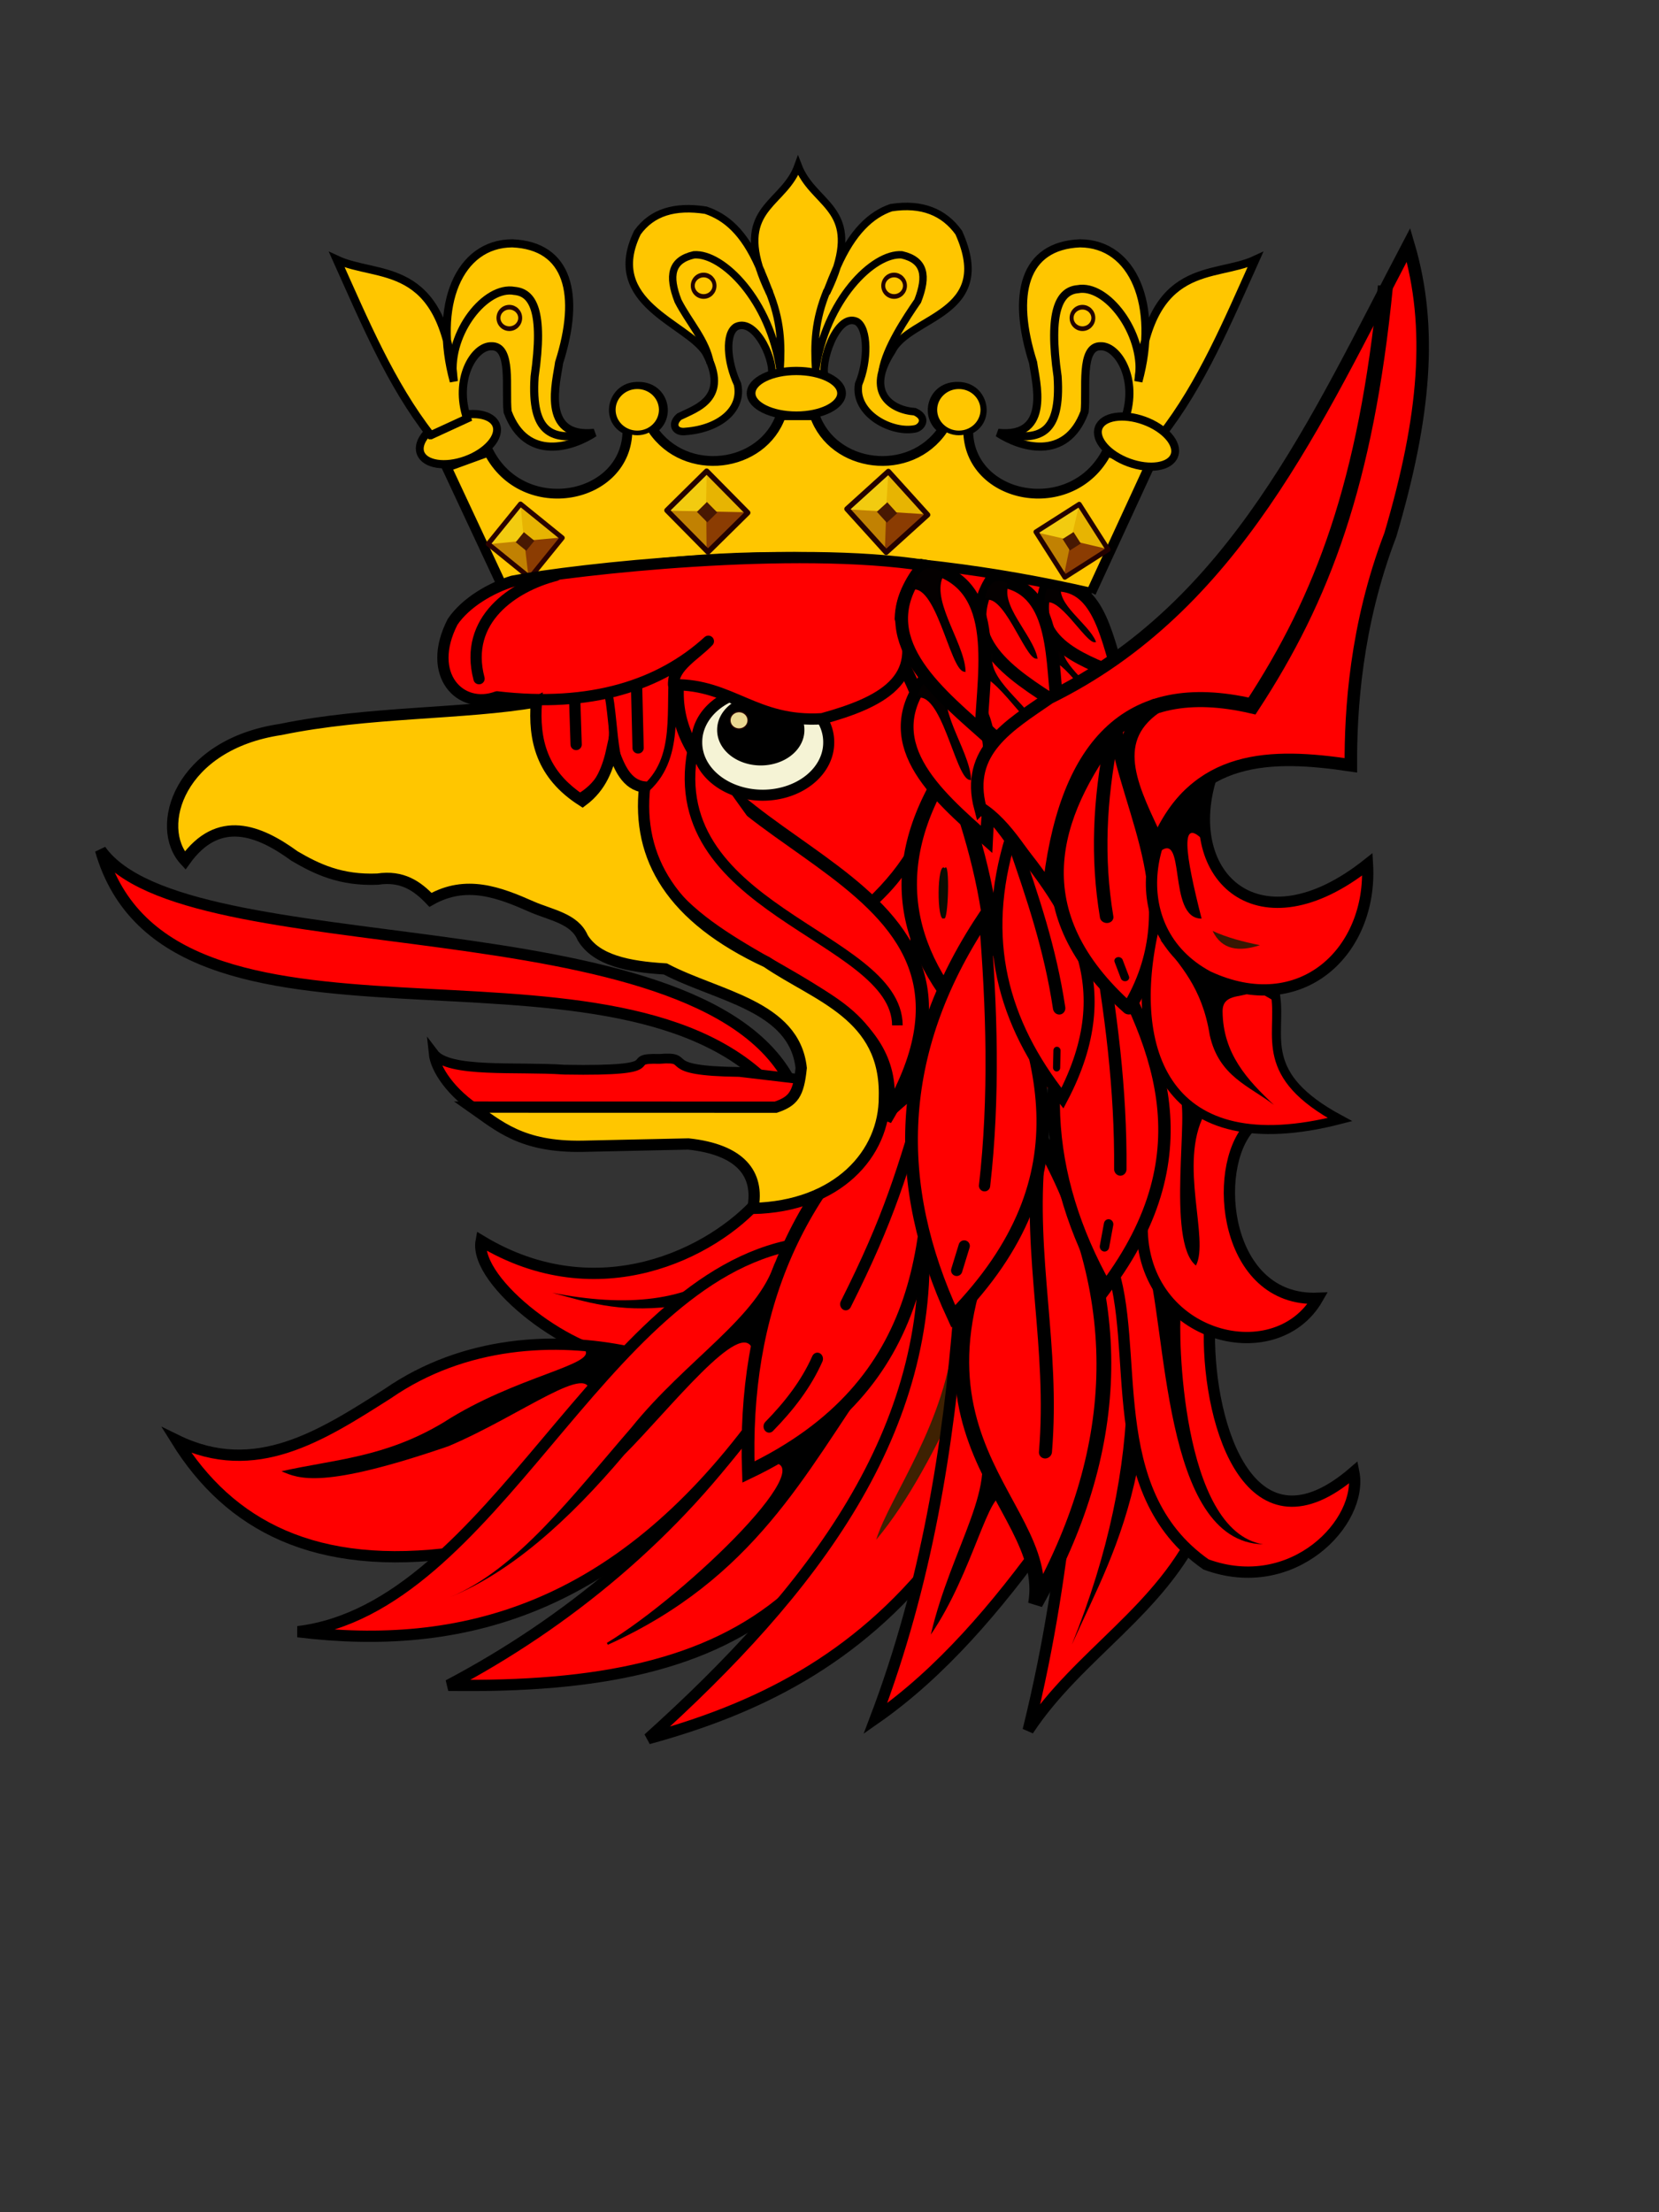 <?xml version="1.0" encoding="UTF-8" standalone="no"?>
<!-- Created with Inkscape (http://www.inkscape.org/) -->

<svg
   xmlns:dc="http://purl.org/dc/elements/1.1/"
   xmlns:cc="http://creativecommons.org/ns#"
   xmlns:rdf="http://www.w3.org/1999/02/22-rdf-syntax-ns#"
   xmlns:svg="http://www.w3.org/2000/svg"
   xmlns="http://www.w3.org/2000/svg"
   xmlns:sodipodi="http://sodipodi.sourceforge.net/DTD/sodipodi-0.dtd"
   xmlns:inkscape="http://www.inkscape.org/namespaces/inkscape"
   height="800pt"
   width="600pt"
   id="svg2"
   sodipodi:version="0.32"
   inkscape:version="0.47 r22583"
   sodipodi:docname="red bird.svg"
   version="1.0">
  <rect width="100%" height="100%" fill="#333333" stroke="none"/>
  <defs
     id="defs4">
    <inkscape:perspective
       sodipodi:type="inkscape:persp3d"
       inkscape:vp_x="0 : 500 : 1"
       inkscape:vp_y="0 : 1000 : 0"
       inkscape:vp_z="750 : 500 : 1"
       inkscape:persp3d-origin="375 : 333.33333 : 1"
       id="perspective176" />
    <linearGradient
       id="linearGradient2438">
      <stop
         style="stop-color:#ffff00;stop-opacity:1;"
         offset="0"
         id="stop2440" />
      <stop
         style="stop-color:#723100;stop-opacity:1;"
         offset="1"
         id="stop2442" />
    </linearGradient>
    <linearGradient
       id="linearGradient2420">
      <stop
         style="stop-color:#ffff00;stop-opacity:1;"
         offset="0"
         id="stop2422" />
      <stop
         style="stop-color:#863122;stop-opacity:1;"
         offset="1"
         id="stop2424" />
    </linearGradient>
    <linearGradient
       id="linearGradient2410">
      <stop
         style="stop-color:#fdff00;stop-opacity:1;"
         offset="0"
         id="stop2412" />
      <stop
         style="stop-color:#772200;stop-opacity:1;"
         offset="1"
         id="stop2414" />
    </linearGradient>
  </defs>
  <sodipodi:namedview
     id="base"
     pagecolor="#ffffff"
     bordercolor="#666666"
     borderopacity="1.0"
     inkscape:pageopacity="0.0"
     inkscape:pageshadow="2"
     inkscape:cx="1452.7481"
     inkscape:cy="566.8135"
     inkscape:zoom="0.24585232"
     inkscape:document-units="px"
     inkscape:current-layer="layer1"
     inkscape:window-width="1366"
     inkscape:window-height="706"
     inkscape:window-x="-8"
     inkscape:window-y="-8"
     showgrid="false"
     inkscape:window-maximized="1" />
  <g
     inkscape:groupmode="layer"
     inkscape:label="Warstwa 1"
     id="layer1">
    <path
       style="fill:#ff0000;fill-opacity:1;fill-rule:evenodd;stroke:none"
       d="m 430.516,231.221 -46.861,285.588 205.128,13.263 -16.799,-191.134 c -34.095,-4.879 -52.151,-52.863 -73.888,-90.953 l -67.579,-16.764 z"
       id="path2717"
       sodipodi:nodetypes="cccccc" />
    <g
       id="g2809"
       transform="matrix(1.023,0,0,1.023,782.346,-14.452)">
      <path
         sodipodi:nodetypes="cccc"
         id="path2805"
         d="m -408.343,682.943 c -37.843,53.671 -89.219,96.091 -145.08,125.519 141.291,2.176 208.049,-42.039 230.661,-211.1 l -85.581,85.581 z"
         style="fill:#ff0000;fill-opacity:1;fill-rule:evenodd;stroke:#000000;stroke-width:5.315;stroke-linecap:butt;stroke-linejoin:miter;stroke-miterlimit:4;stroke-opacity:1;stroke-dasharray:none" />
      <path
         sodipodi:nodetypes="cccc"
         id="path2807"
         d="m -404.268,703.319 c 33.564,-4.888 -36.638,63.014 -74.17,85.581 69.22,-31.358 92.646,-80.524 124.704,-126.334 l -50.533,40.753 z"
         style="fill:#000000;fill-opacity:1;fill-rule:evenodd;stroke:#000000;stroke-width:1px;stroke-linecap:butt;stroke-linejoin:miter;stroke-opacity:1" />
    </g>
    <g
       id="g2825"
       transform="matrix(1.023,0,0,1.023,782.346,-14.452)">
      <path
         sodipodi:nodetypes="cccccc"
         id="path2821"
         d="m -406.713,579.431 c -21.851,25.268 -76.119,52.815 -131.224,19.561 -3.66,19.718 44.745,55.977 69.28,54.609 l 79.876,-49.718 23.637,-33.417 -41.568,8.966 z"
         style="fill:#ff0000;fill-opacity:1;fill-rule:evenodd;stroke:#000000;stroke-width:5.315;stroke-linecap:butt;stroke-linejoin:miter;stroke-miterlimit:4;stroke-opacity:1;stroke-dasharray:none" />
      <path
         sodipodi:nodetypes="cccc"
         id="path2823"
         d="m -418.939,610.403 c -21.357,17.539 -50.988,19.855 -85.581,13.041 15.999,4.198 30.567,9.45 56.239,6.52 l 29.342,-19.561 z"
         style="fill:#000000;fill-opacity:1;fill-rule:evenodd;stroke:none" />
    </g>
    <g
       id="g2833"
       transform="matrix(1.023,0,0,1.023,782.346,-14.452)">
      <path
         sodipodi:nodetypes="ccccc"
         id="path2829"
         d="m -468.446,651.337 c -34.307,-7.138 -77.3,-5.409 -113.597,19.683 -31.247,19.872 -62.441,40.083 -99.538,21.932 24.983,40.203 65.339,61.983 132.155,52.862 l 80.98,-94.477 z"
         style="fill:#ff0000;fill-opacity:1;fill-rule:evenodd;stroke:#000000;stroke-width:5.315;stroke-linecap:butt;stroke-linejoin:miter;stroke-miterlimit:4;stroke-opacity:1;stroke-dasharray:none" />
      <path
         sodipodi:nodetypes="ccccccc"
         id="path2831"
         d="m -489.253,650.212 c 6.558,7.057 -32.661,12.558 -66.359,34.304 -27.743,16.683 -51.504,17.437 -76.481,23.057 8.205,3.529 19.323,8.599 78.73,-11.81 34.392,-14.534 68.286,-41.214 66.359,-24.181 l 17.996,-20.807 -20.245,-0.562 z"
         style="fill:#000000;fill-opacity:1;fill-rule:evenodd;stroke:none" />
    </g>
    <g
       id="g2817"
       transform="matrix(1.023,0,0,1.023,781.512,-14.452)">
      <path
         sodipodi:nodetypes="cccc"
         id="path2813"
         d="m -388.782,600.622 -18.746,83.136 c -66.19,89.504 -139.262,108.837 -215.99,99.437 92.54,-11.218 142.037,-166.182 234.736,-182.573 z"
         style="fill:#ff0000;fill-opacity:1;fill-rule:evenodd;stroke:#000000;stroke-width:5.315;stroke-linecap:butt;stroke-linejoin:miter;stroke-miterlimit:4;stroke-opacity:1;stroke-dasharray:none" />
      <path
         sodipodi:nodetypes="cccccc"
         id="path2815"
         d="m -398.563,608.773 c -7.948,26.341 -41.996,46.166 -67.723,78.174 -27.401,31.607 -53.961,66.994 -85.507,79.947 28.554,-11.705 55.724,-35.862 82.108,-67.094 21.363,-21.352 55.664,-65.512 60.526,-49.459 l 10.596,-41.568 z"
         style="fill:#000000;fill-opacity:1;fill-rule:evenodd;stroke:none" />
    </g>
    <g
       id="g2801"
       transform="matrix(1.023,0,0,1.023,782.346,-14.452)">
      <path
         sodipodi:nodetypes="ccccc"
         id="path2797"
         d="m -329.637,593.483 c 6.179,94.847 -52.046,170.373 -129.538,240.119 50.261,-13.756 97.812,-36.322 136.91,-86.359 l 25.276,-139.016 -32.648,-14.744 z"
         style="fill:#ff0000;fill-opacity:1;fill-rule:evenodd;stroke:#000000;stroke-width:5.315;stroke-linecap:butt;stroke-linejoin:miter;stroke-miterlimit:4;stroke-opacity:1;stroke-dasharray:none" />
      <path
         sodipodi:nodetypes="cccc"
         id="path2799"
         d="m -314.893,640.875 c -3.461,43.493 -30.575,78.614 -36.86,98.996 15.204,-18.157 27.855,-42.698 40.02,-68.455 l -3.159,-30.541 z"
         style="fill:#3e2102;fill-opacity:1;fill-rule:evenodd;stroke:none" />
    </g>
    <path
       style="fill:#ff0000;fill-opacity:1;fill-rule:evenodd;stroke:#000000;stroke-width:5.436;stroke-linecap:butt;stroke-linejoin:miter;stroke-miterlimit:4;stroke-opacity:1;stroke-dasharray:none"
       d="m 462.615,631.119 c -5.152,66.761 -15.972,132.893 -40.472,197.505 31.497,-21.998 58.32,-53.343 83.373,-88.23 l -29.949,-126.273 -15.379,12.951"
       id="path2793"
       sodipodi:nodetypes="ccccc" />
    <path
       style="fill:#ff0000;fill-opacity:1;fill-rule:evenodd;stroke:#000000;stroke-width:5.436;stroke-linecap:butt;stroke-linejoin:miter;stroke-miterlimit:4;stroke-opacity:1;stroke-dasharray:none"
       d="m 526.561,610.883 c -9.613,73.829 -9.661,138.093 -30.759,223.407 24.324,-36.924 64.568,-57.928 83.373,-100.371 l -32.378,-121.417 -20.236,-1.619 z"
       id="path2789"
       sodipodi:nodetypes="ccccc" />
    <g
       id="g2777"
       transform="matrix(1.023,0,0,1.023,782.346,-14.452)">
      <path
         sodipodi:nodetypes="cccccc"
         id="path2773"
         d="m -226.347,586.086 31.657,56.191 c -0.415,45.29 19.979,107.232 68.062,65.688 4.639,23.369 -28.697,58.623 -69.645,43.528 -49.809,-34.838 -30.305,-102.262 -45.111,-142.456 l 15.037,-22.951 z"
         style="fill:#ff0000;fill-opacity:1;fill-rule:evenodd;stroke:#000000;stroke-width:5.315;stroke-linecap:butt;stroke-linejoin:miter;stroke-miterlimit:4;stroke-opacity:1;stroke-dasharray:none" />
      <path
         sodipodi:nodetypes="cccc"
         id="path2775"
         d="m -224.764,606.663 c 10.284,31.68 7.464,134.362 55.4,135.333 -38.918,-6.254 -39.972,-100.434 -38.78,-109.216 l -16.62,-26.117 z"
         style="fill:#000000;fill-opacity:1;fill-rule:evenodd;stroke:none" />
    </g>
    <g
       id="g2761"
       transform="matrix(1.023,0,0,1.023,782.346,-14.452)">
      <path
         sodipodi:nodetypes="ccccc"
         id="path2757"
         d="m -219.62,515.254 43.924,30.074 c -18.203,19.793 -11.912,82.443 32.053,80.725 -20.299,35.397 -84.949,18.256 -82.704,-36.405 l 6.727,-74.394 z"
         style="fill:#ff0000;fill-opacity:1;fill-rule:evenodd;stroke:#000000;stroke-width:5.315;stroke-linecap:butt;stroke-linejoin:miter;stroke-miterlimit:4;stroke-opacity:1;stroke-dasharray:none" />
      <path
         sodipodi:nodetypes="cccc"
         id="path2759"
         d="m -208.936,530.686 c 5.269,4.928 -6.364,68.596 7.914,79.934 6.472,-12.409 -8.279,-47.984 3.957,-71.228 l -11.871,-8.706 z"
         style="fill:#000000;fill-opacity:1;fill-rule:evenodd;stroke:none" />
    </g>
    <g
       id="g2781"
       transform="matrix(-1.182,-2.643161e-4,-0.063,1.182,170.077,13.226)">
      <path
         sodipodi:nodetypes="ccc"
         id="path2783"
         d="m -305.85,455.059 c 70.342,116.798 -12.355,144.042 -6.986,187.857 -30.851,-60.667 -32.498,-123.052 6.986,-187.857 z"
         style="fill:#ff0000;fill-opacity:1;fill-rule:evenodd;stroke:#000000;stroke-width:6.024;stroke-linecap:butt;stroke-linejoin:miter;stroke-miterlimit:4;stroke-opacity:1;stroke-dasharray:none" />
      <path
         sodipodi:nodetypes="cc"
         id="path2785"
         d="m -304.329,459.922 c 1.817,42.03 -10.511,77.999 -9.267,121.11"
         style="fill:none;stroke:#000000;stroke-width:5.315;stroke-linecap:round;stroke-linejoin:miter;stroke-miterlimit:4;stroke-opacity:1;stroke-dasharray:none" />
    </g>
    <g
       id="g2605"
       transform="matrix(0.856,-0.054,0.058,0.909,763.7,19.532)">
      <path
         style="fill:#ff0000;fill-opacity:1;fill-rule:evenodd;stroke:#000000;stroke-width:6.97;stroke-linecap:butt;stroke-linejoin:miter;stroke-miterlimit:4;stroke-opacity:1;stroke-dasharray:none"
         d="m -305.85,455.059 c 30.633,59.036 55.822,118.664 -6.986,187.857 -30.851,-60.667 -32.498,-123.052 6.986,-187.857 z"
         id="path2607"
         sodipodi:nodetypes="ccc" />
      <path
         style="fill:none;stroke:#000000;stroke-width:6.97;stroke-linecap:round;stroke-linejoin:miter;stroke-miterlimit:4;stroke-opacity:1;stroke-dasharray:none"
         d="m -305.074,455.059 c 5.007,41.919 7.885,83.837 4.658,125.756"
         id="path2609"
         sodipodi:nodetypes="cc" />
      <path
         style="fill:none;stroke:#000000;stroke-width:5.315;stroke-linecap:round;stroke-linejoin:miter;stroke-miterlimit:4;stroke-opacity:1;stroke-dasharray:none"
         d="m -308.955,609.537 -3.105,11.644"
         id="path2611" />
    </g>
    <g
       id="g2724"
       transform="matrix(0.617,-0.232,0.233,0.632,643.392,56.954)">
      <path
         style="fill:#ff0000;fill-opacity:1;fill-rule:evenodd;stroke:#000000;stroke-width:9.241;stroke-linecap:butt;stroke-linejoin:miter;stroke-miterlimit:4;stroke-opacity:1;stroke-dasharray:none"
         d="m -329.56,280.79 c 37.115,6.445 28.58,47.179 27.229,77.93 -23.986,-21.268 -53.252,-46.262 -27.229,-77.93 z"
         id="path2726"
         sodipodi:nodetypes="ccc" />
      <path
         style="fill:#040000;fill-opacity:1;fill-rule:evenodd;stroke:#000000;stroke-width:1px;stroke-linecap:butt;stroke-linejoin:miter;stroke-opacity:1"
         d="m -335.736,291.848 c 12.461,-5.056 19.23,37.656 25.617,38.425 -0.674,-13.761 -17.954,-34.828 -9.509,-46.382 -6.517,-4.463 -12.172,-3.582 -16.108,7.957 z"
         id="path2728"
         sodipodi:nodetypes="cccc" />
    </g>
    <path
       style="fill:#ff0000;fill-opacity:1;fill-rule:evenodd;stroke:#000000;stroke-width:3.624;stroke-linecap:butt;stroke-linejoin:miter;stroke-miterlimit:4;stroke-opacity:1;stroke-dasharray:none"
       d="m 469.809,315.712 c 31.947,-5.952 37.477,30.35 45.766,56.206 -25.863,-10.306 -57.127,-22.089 -45.766,-56.206 z"
       id="path2732"
       sodipodi:nodetypes="ccc" />
    <g
       transform="matrix(0.617,-0.232,0.233,0.632,642.508,28.661)"
       id="g2588">
      <path
         sodipodi:nodetypes="ccc"
         id="path2590"
         d="m -329.56,280.79 c 37.115,6.445 28.58,47.179 27.229,77.93 -23.986,-21.268 -53.252,-46.262 -27.229,-77.93 z"
         style="fill:#ff0000;fill-opacity:1;fill-rule:evenodd;stroke:#000000;stroke-width:9.241;stroke-linecap:butt;stroke-linejoin:miter;stroke-miterlimit:4;stroke-opacity:1;stroke-dasharray:none" />
      <path
         sodipodi:nodetypes="cccc"
         id="path2592"
         d="m -335.736,291.848 c 12.461,-5.056 19.23,37.656 25.617,38.425 -0.674,-13.761 -17.954,-34.828 -9.509,-46.382 -6.517,-4.463 -12.172,-3.582 -16.108,7.957 z"
         style="fill:#040000;fill-opacity:1;fill-rule:evenodd;stroke:#000000;stroke-width:1px;stroke-linecap:butt;stroke-linejoin:miter;stroke-opacity:1" />
    </g>
    <g
       id="g2582"
       transform="matrix(0.808,-0.125,0.125,0.808,709.158,11.615)">
      <path
         style="fill:#ff0000;fill-opacity:1;fill-rule:evenodd;stroke:#000000;stroke-width:7.534;stroke-linecap:butt;stroke-linejoin:miter;stroke-miterlimit:4;stroke-opacity:1;stroke-dasharray:none"
         d="m -329.56,280.79 c 37.115,6.445 28.58,47.179 27.229,77.93 -23.986,-21.268 -53.252,-46.262 -27.229,-77.93 z"
         id="path2584"
         sodipodi:nodetypes="ccc" />
      <path
         style="fill:#040000;fill-opacity:1;fill-rule:evenodd;stroke:#000000;stroke-width:1px;stroke-linecap:butt;stroke-linejoin:miter;stroke-opacity:1"
         d="m -335.736,291.848 c 12.461,-5.056 19.23,37.656 25.617,38.425 -0.674,-13.761 -17.954,-34.828 -9.509,-46.382 -6.517,-4.463 -12.172,-3.582 -16.108,7.957 z"
         id="path2586"
         sodipodi:nodetypes="cccc" />
    </g>
    <path
       style="fill:#040000;fill-opacity:1;fill-rule:evenodd;stroke:none"
       d="m 468.192,326.741 c 8.523,-7.973 27.02,25.313 32.414,24.007 -4.742,-11.182 -25.126,-23.361 -21.83,-35.489 -6.626,-1.712 -10.924,0.737 -10.584,11.482 z"
       id="path2734"
       sodipodi:nodetypes="cccc" />
    <g
       id="g2647"
       transform="matrix(1.023,0,0,1.023,20.096,-14.452)">
      <g
         transform="translate(744.553,0)"
         id="g2482">
        <path
           style="fill:#ffc600;fill-opacity:1;fill-rule:evenodd;stroke:#000000;stroke-width:3.543;stroke-linecap:butt;stroke-linejoin:miter;stroke-miterlimit:4;stroke-opacity:1;stroke-dasharray:none"
           d="m -406.344,139.969 c -7.251,-16.571 -15.703,-23.536 -25.16,-26.765 -14.6,-2.261 -25.325,0.974 -32.215,10.515 -16.2,33.261 23.359,42.664 32.156,56.625 11.623,21.668 -4.528,26.218 -12.452,30.159 -4.063,3.523 -1.966,7.66 2.982,6.975 15.684,-1.184 27.164,-10.162 24.47,-22.29 -4.892,-10.427 -6.015,-23.916 -0.549,-27.119 9.486,-4.444 19.042,17.755 16.268,23.994 l 25.656,0 c -2.774,-6.239 5.352,-30.842 14.838,-26.399 5.465,3.203 5.447,18.772 0.881,29.524 -2.312,14.157 16.115,23.563 27.062,20.969 2.992,-0.952 5.454,-5.293 -0.564,-7.964 -11.324,-0.824 -23.415,-9.169 -10.817,-28.498 8.22,-16.762 49.109,-16.994 31.506,-55.975 -6.89,-9.541 -17.247,-13.969 -31.848,-11.708 -9.451,3.227 -18.284,11.383 -25.527,27.927 8.734,-28.397 -11.543,-29.943 -18.344,-47.719 -6.298,17.656 -27.1,19.329 -18.344,47.75 z m 36.688,0 c -1.135,3.684 -2.774,7.727 -4.969,12.219 1.767,-4.607 3.407,-8.65 4.969,-12.219 z m -36.562,0.344 c 1.519,3.489 3.1,7.408 4.812,11.875 -2.127,-4.354 -3.683,-8.282 -4.812,-11.875 z"
           id="path2452"
           sodipodi:nodetypes="cccccccccccccccccccccccccc" />
        <path
           id="path2193"
           style="fill:#ffc600;fill-opacity:1;fill-rule:evenodd;stroke:#000000;stroke-width:4.606;stroke-linecap:butt;stroke-linejoin:miter;stroke-miterlimit:4;stroke-opacity:1;stroke-dasharray:none"
           d="m -249.88,293.487 27.341,-59.308 -19.821,-7.208 c -16.431,32.176 -65.481,22.666 -65.462,-10.17 10.537,-4.236 7.399,-20.054 -4.427,-20.36 -12.883,-0.589 -16.17,14.526 -7.389,20.002 -15.528,23.085 -51.937,18.338 -60.57,-6.591 l -15.848,0 c -8.634,24.929 -45.043,29.675 -60.57,6.591 8.781,-5.476 5.495,-20.591 -7.389,-20.002 -11.826,0.306 -14.963,16.124 -4.427,20.36 0.019,32.835 -49.031,42.345 -65.462,10.17 l -19.821,7.208 27.341,58.485 c 87.673,-22.736 184.444,-20.31 276.504,0.823 z"
           sodipodi:nodetypes="ccccccccccccccc" />
        <g
           id="g2317"
           transform="matrix(1.544,0.088,-0.088,1.544,-698.795,-319.228)">
          <g
             transform="translate(-33.291,-3.599)"
             id="g2283">
            <g
               id="g2277">
              <path
                 sodipodi:nodetypes="cccc"
                 id="path2269"
                 d="m 281.838,349.552 0.108,11.942 -12.05,0 11.942,-11.942 z"
                 style="fill:#f2cb10;fill-opacity:1;fill-rule:evenodd;stroke:none" />
              <path
                 sodipodi:nodetypes="cccc"
                 style="fill:#e7b402;fill-opacity:1;fill-rule:evenodd;stroke:none"
                 d="m 293.943,361.743 -12.157,-0.028 0.082,-11.995 12.075,12.024 z"
                 id="path2271" />
              <path
                 sodipodi:nodetypes="cccc"
                 style="fill:#c18102;fill-opacity:1;fill-rule:evenodd;stroke:none"
                 d="m 282.42,373.999 -0.474,-12.5 -12.05,0 12.524,12.5 z"
                 id="path2273" />
              <path
                 sodipodi:nodetypes="cccc"
                 id="path2275"
                 d="m 293.943,361.628 -12.049,-0.08 0.274,12.594 11.775,-12.515 z"
                 style="fill:#8b3c02;fill-opacity:1;fill-rule:evenodd;stroke:none" />
            </g>
            <rect
               style="fill:none;stroke:#230000;stroke-width:1.617;stroke-linecap:round;stroke-linejoin:round;stroke-miterlimit:4;stroke-opacity:1;stroke-dasharray:none;stroke-dashoffset:0"
               id="rect2267"
               width="17.834"
               height="17.038"
               x="445.964"
               y="50.818"
               ry="0"
               transform="matrix(0.712,0.702,-0.702,0.712,0,0)" />
          </g>
          <rect
             style="fill:#481802;fill-opacity:1;fill-rule:nonzero;stroke:none"
             id="rect2303"
             width="4.486"
             height="4.286"
             x="426.179"
             y="78.491"
             ry="0"
             transform="matrix(0.713,0.702,-0.702,0.712,0,0)" />
        </g>
        <g
           transform="matrix(1.546,0.021,-0.021,1.546,-808.104,-303.422)"
           id="g2350">
          <g
             id="g2352"
             transform="translate(-33.291,-3.599)">
            <g
               id="g2354">
              <path
                 style="fill:#f2cb10;fill-opacity:1;fill-rule:evenodd;stroke:none"
                 d="m 281.838,349.552 0.108,11.942 -12.05,0 11.942,-11.942 z"
                 id="path2356"
                 sodipodi:nodetypes="cccc" />
              <path
                 id="path2358"
                 d="m 293.943,361.743 -12.157,-0.028 0.082,-11.995 12.075,12.024 z"
                 style="fill:#e7b402;fill-opacity:1;fill-rule:evenodd;stroke:none"
                 sodipodi:nodetypes="cccc" />
              <path
                 id="path2360"
                 d="m 282.42,373.999 -0.474,-12.5 -12.05,0 12.524,12.5 z"
                 style="fill:#c18102;fill-opacity:1;fill-rule:evenodd;stroke:none"
                 sodipodi:nodetypes="cccc" />
              <path
                 style="fill:#8b3c02;fill-opacity:1;fill-rule:evenodd;stroke:none"
                 d="m 293.943,361.628 -12.049,-0.08 0.274,12.594 11.775,-12.515 z"
                 id="path2362"
                 sodipodi:nodetypes="cccc" />
            </g>
            <rect
               transform="matrix(0.712,0.702,-0.702,0.712,0,0)"
               ry="0"
               y="50.818"
               x="445.964"
               height="17.038"
               width="17.834"
               id="rect2364"
               style="fill:none;stroke:#230000;stroke-width:1.617;stroke-linecap:round;stroke-linejoin:round;stroke-miterlimit:4;stroke-opacity:1;stroke-dasharray:none;stroke-dashoffset:0" />
          </g>
          <rect
             transform="matrix(0.713,0.702,-0.702,0.712,0,0)"
             ry="0"
             y="78.491"
             x="426.179"
             height="4.286"
             width="4.486"
             id="rect2366"
             style="fill:#481802;fill-opacity:1;fill-rule:nonzero;stroke:none" />
        </g>
        <g
           id="g2368"
           transform="matrix(1.415,-0.138,0.138,1.415,-918.262,-203.122)">
          <g
             transform="translate(-33.291,-3.599)"
             id="g2370">
            <g
               id="g2372">
              <path
                 sodipodi:nodetypes="cccc"
                 id="path2374"
                 d="m 281.838,349.552 0.108,11.942 -12.05,0 11.942,-11.942 z"
                 style="fill:#f2cb10;fill-opacity:1;fill-rule:evenodd;stroke:none" />
              <path
                 sodipodi:nodetypes="cccc"
                 style="fill:#e7b402;fill-opacity:1;fill-rule:evenodd;stroke:none"
                 d="m 293.943,361.743 -12.157,-0.028 0.082,-11.995 12.075,12.024 z"
                 id="path2376" />
              <path
                 sodipodi:nodetypes="cccc"
                 style="fill:#c18102;fill-opacity:1;fill-rule:evenodd;stroke:none"
                 d="m 282.42,373.999 -0.474,-12.5 -12.05,0 12.524,12.5 z"
                 id="path2378" />
              <path
                 sodipodi:nodetypes="cccc"
                 id="path2380"
                 d="m 293.943,361.628 -12.049,-0.08 0.274,12.594 11.775,-12.515 z"
                 style="fill:#8b3c02;fill-opacity:1;fill-rule:evenodd;stroke:none" />
            </g>
            <rect
               style="fill:none;stroke:#2a0000;stroke-width:1.617;stroke-linecap:round;stroke-linejoin:round;stroke-miterlimit:4;stroke-opacity:1;stroke-dasharray:none;stroke-dashoffset:0"
               id="rect2382"
               width="17.834"
               height="17.038"
               x="445.964"
               y="50.818"
               ry="0"
               transform="matrix(0.712,0.702,-0.702,0.712,0,0)" />
          </g>
          <rect
             style="fill:#481802;fill-opacity:1;fill-rule:nonzero;stroke:none"
             id="rect2384"
             width="4.486"
             height="4.286"
             x="426.179"
             y="78.491"
             ry="0"
             transform="matrix(0.713,0.702,-0.702,0.712,0,0)" />
        </g>
        <g
           transform="matrix(1.386,0.317,-0.317,1.386,-490.399,-306.065)"
           id="g2386">
          <g
             id="g2388"
             transform="translate(-33.291,-3.599)">
            <g
               id="g2390">
              <path
                 style="fill:#f2cb10;fill-opacity:1;fill-rule:evenodd;stroke:none"
                 d="m 281.838,349.552 0.108,11.942 -12.05,0 11.942,-11.942 z"
                 id="path2392"
                 sodipodi:nodetypes="cccc" />
              <path
                 id="path2394"
                 d="m 293.943,361.743 -12.157,-0.028 0.082,-11.995 12.075,12.024 z"
                 style="fill:#e7b402;fill-opacity:1;fill-rule:evenodd;stroke:none"
                 sodipodi:nodetypes="cccc" />
              <path
                 id="path2396"
                 d="m 282.42,373.999 -0.474,-12.5 -12.05,0 12.524,12.5 z"
                 style="fill:#c18102;fill-opacity:1;fill-rule:evenodd;stroke:none"
                 sodipodi:nodetypes="cccc" />
              <path
                 style="fill:#8b3c02;fill-opacity:1;fill-rule:evenodd;stroke:none"
                 d="m 293.943,361.628 -12.049,-0.08 0.274,12.594 11.775,-12.515 z"
                 id="path2398"
                 sodipodi:nodetypes="cccc" />
            </g>
            <rect
               transform="matrix(0.712,0.702,-0.702,0.712,0,0)"
               ry="0"
               y="50.818"
               x="445.964"
               height="17.038"
               width="17.834"
               id="rect2400"
               style="fill:none;stroke:#230000;stroke-width:1.617;stroke-linecap:round;stroke-linejoin:round;stroke-miterlimit:4;stroke-opacity:1;stroke-dasharray:none;stroke-dashoffset:0" />
          </g>
          <rect
             transform="matrix(0.713,0.702,-0.702,0.712,0,0)"
             ry="0"
             y="78.491"
             x="426.179"
             height="4.286"
             width="4.486"
             id="rect2402"
             style="fill:#481802;fill-opacity:1;fill-rule:nonzero;stroke:none" />
        </g>
        <path
           sodipodi:type="arc"
           style="fill:#ffc600;fill-opacity:1;fill-rule:nonzero;stroke:#000000;stroke-width:4.606;stroke-linecap:round;stroke-linejoin:miter;stroke-miterlimit:4;stroke-opacity:1;stroke-dasharray:none;stroke-dashoffset:0"
           id="path2404"
           sodipodi:cx="-387.07712"
           sodipodi:cy="198.66911"
           sodipodi:rx="23.874834"
           sodipodi:ry="12.445393"
           d="m -363.202,198.669 c 0,6.873 -10.689,12.445 -23.875,12.445 -13.186,0 -23.875,-5.572 -23.875,-12.445 0,-6.873 10.689,-12.445 23.875,-12.445 13.186,0 23.875,5.572 23.875,12.445 z"
           transform="matrix(0.893,0,0,0.845,-43.17,31.618)" />
        <path
           sodipodi:type="arc"
           style="fill:#ffc600;fill-opacity:1;fill-rule:nonzero;stroke:#000000;stroke-width:4.606;stroke-linecap:round;stroke-linejoin:miter;stroke-miterlimit:4;stroke-opacity:1;stroke-dasharray:none;stroke-dashoffset:0"
           id="path2408"
           sodipodi:cx="-387.07712"
           sodipodi:cy="198.66911"
           sodipodi:rx="23.874834"
           sodipodi:ry="12.445393"
           d="m -363.202,198.669 c 0,6.873 -10.689,12.445 -23.875,12.445 -13.186,0 -23.875,-5.572 -23.875,-12.445 0,-6.873 10.689,-12.445 23.875,-12.445 13.186,0 23.875,5.572 23.875,12.445 z"
           transform="matrix(-0.748,0.273,0.29,0.793,-895.261,169.234)" />
        <g
           id="g2476"
           transform="matrix(-1,0,0,1,-777.866,0)">
          <path
             style="fill:#ffc600;fill-opacity:1;fill-rule:evenodd;stroke:#000000;stroke-width:3.834;stroke-linecap:butt;stroke-linejoin:miter;stroke-miterlimit:4;stroke-opacity:1;stroke-dasharray:none"
             d="m -561.168,219.276 c -18.873,-24.13 -31.285,-53.887 -44.249,-82.74 19.278,9.011 49.926,-0.398 55.138,57.344 -9.739,-35.679 2.334,-64.979 27.569,-65.063 26.549,1.144 32.258,24.204 22.055,56.241 -1.111,8.5 -8.905,35.759 16.541,33.083 -9.864,6.534 -31.926,14.053 -40.802,-9.925 -1.147,-10.134 2.334,-31.271 -7.719,-30.877 -8.074,-0.141 -17.663,15.513 -11.371,34.047 l -17.162,7.891 z"
             id="path2478"
             sodipodi:nodetypes="cccccccccc" />
          <path
             style="fill:none;stroke:#000000;stroke-width:3.834;stroke-linecap:butt;stroke-linejoin:miter;stroke-miterlimit:4;stroke-opacity:1;stroke-dasharray:none"
             d="m -550.692,191.346 c -2.123,-20.482 15.422,-43.493 29.001,-40.919 8.485,0.749 13.996,9.964 9.492,41.23 -1.8,27.505 9.069,28.927 21.109,27.938"
             id="path2480"
             sodipodi:nodetypes="cccc" />
        </g>
        <path
           transform="matrix(-0.748,-0.272,-0.289,0.794,-460.586,-40.76)"
           d="m -363.202,198.669 c 0,6.873 -10.689,12.445 -23.875,12.445 -13.186,0 -23.875,-5.572 -23.875,-12.445 0,-6.873 10.689,-12.445 23.875,-12.445 13.186,0 23.875,5.572 23.875,12.445 z"
           sodipodi:ry="12.445393"
           sodipodi:rx="23.874834"
           sodipodi:cy="198.66911"
           sodipodi:cx="-387.07712"
           id="path2428"
           style="fill:#ffc600;fill-opacity:1;fill-rule:nonzero;stroke:#000000;stroke-width:4.606;stroke-linecap:round;stroke-linejoin:miter;stroke-miterlimit:4;stroke-opacity:1;stroke-dasharray:none;stroke-dashoffset:0"
           sodipodi:type="arc" />
        <path
           sodipodi:type="arc"
           style="fill:#ffc600;fill-opacity:1;fill-rule:nonzero;stroke:#000000;stroke-width:26.727;stroke-linecap:round;stroke-linejoin:miter;stroke-miterlimit:4;stroke-opacity:1;stroke-dasharray:none;stroke-dashoffset:0"
           id="path2436"
           sodipodi:cx="-1217.0574"
           sodipodi:cy="-251.08954"
           sodipodi:rx="140.99066"
           sodipodi:ry="132.88776"
           d="m -1076.067,-251.09 c 0,73.392 -63.124,132.888 -140.991,132.888 -77.867,0 -140.991,-59.496 -140.991,-132.888 0,-73.392 63.124,-132.888 140.991,-132.888 76.145,0 138.533,56.986 140.921,128.72"
           sodipodi:start="0"
           sodipodi:end="6.2518166"
           sodipodi:open="true"
           transform="matrix(0.08,0,0,0.082,-366.443,227.873)" />
        <path
           transform="matrix(0.08,0,0,0.082,-214.865,227.873)"
           sodipodi:open="true"
           sodipodi:end="6.2518166"
           sodipodi:start="0"
           d="m -1076.067,-251.09 c 0,73.392 -63.124,132.888 -140.991,132.888 -77.867,0 -140.991,-59.496 -140.991,-132.888 0,-73.392 63.124,-132.888 140.991,-132.888 76.145,0 138.533,56.986 140.921,128.72"
           sodipodi:ry="132.88776"
           sodipodi:rx="140.99066"
           sodipodi:cy="-251.08954"
           sodipodi:cx="-1217.0574"
           id="path2446"
           style="fill:#ffc600;fill-opacity:1;fill-rule:nonzero;stroke:#000000;stroke-width:26.727;stroke-linecap:round;stroke-linejoin:miter;stroke-miterlimit:4;stroke-opacity:1;stroke-dasharray:none;stroke-dashoffset:0"
           sodipodi:type="arc" />
        <path
           style="fill:none;stroke:#000000;stroke-width:1px;stroke-linecap:butt;stroke-linejoin:miter;stroke-opacity:1"
           d="m -445.146,218.065 c 0.095,0 0.191,0 0,0 z"
           id="path2450" />
        <path
           style="fill:none;stroke:#000000;stroke-width:3.48;stroke-linecap:butt;stroke-linejoin:miter;stroke-miterlimit:4;stroke-opacity:1;stroke-dasharray:none"
           d="m -348.344,188.887 c 1.849,-10.818 11.079,-24.669 16.731,-32.897 4.614,-11.919 3.32,-19.244 -7.492,-21.753 -13.52,-0.974 -35.945,21.391 -40.614,54.421 -0.764,-12.494 -0.461,-23.486 5.409,-37.678"
           id="path2459"
           sodipodi:nodetypes="ccccc" />
        <path
           sodipodi:nodetypes="ccccc"
           id="path2466"
           d="m -429.42,185.378 c -1.849,-10.818 -10.105,-19.406 -15.172,-29.388 -4.614,-11.919 -3.32,-19.244 7.492,-21.753 13.52,-0.974 35.945,21.391 40.614,54.421 0.764,-12.494 0.461,-23.486 -5.409,-37.678"
           style="fill:none;stroke:#000000;stroke-width:3.48;stroke-linecap:butt;stroke-linejoin:miter;stroke-miterlimit:4;stroke-opacity:1;stroke-dasharray:none" />
        <g
           id="g2472">
          <path
             sodipodi:nodetypes="cccccccccc"
             id="path2468"
             d="m -561.168,219.276 c -18.873,-24.13 -31.285,-53.887 -44.249,-82.74 19.278,9.011 49.926,-0.398 55.138,57.344 -9.739,-35.679 2.334,-64.979 27.569,-65.063 26.549,1.144 32.258,24.204 22.055,56.241 -1.111,8.5 -8.905,35.759 16.541,33.083 -9.864,6.534 -31.926,14.053 -40.802,-9.925 -1.147,-10.943 2.334,-31.271 -7.719,-30.877 -8.074,-0.141 -17.663,15.513 -11.371,34.047 l -17.162,7.891 z"
             style="fill:#ffc600;fill-opacity:1;fill-rule:evenodd;stroke:#000000;stroke-width:3.834;stroke-linecap:butt;stroke-linejoin:miter;stroke-miterlimit:4;stroke-opacity:1;stroke-dasharray:none" />
          <path
             sodipodi:nodetypes="cccc"
             id="path2470"
             d="m -550.692,191.346 c -2.123,-20.482 15.422,-42.684 29.001,-40.11 8.485,0.749 13.996,9.155 9.492,40.421 -1.8,27.505 9.069,28.927 21.109,27.938"
             style="fill:none;stroke:#000000;stroke-width:3.834;stroke-linecap:butt;stroke-linejoin:miter;stroke-miterlimit:4;stroke-opacity:1;stroke-dasharray:none" />
        </g>
      </g>
      <path
         transform="matrix(0.486,0,0,0.576,718.263,291.965)"
         d="m -825.33,-248.531 c 0,4.849 -4.717,8.78 -10.536,8.78 -5.819,0 -10.536,-3.931 -10.536,-8.78 0,-4.849 4.717,-8.78 10.536,-8.78 5.819,0 10.536,3.931 10.536,8.78 z"
         sodipodi:ry="8.7801085"
         sodipodi:rx="10.53613"
         sodipodi:cy="-248.53136"
         sodipodi:cx="-835.86627"
         id="path2536"
         style="fill:#ffc600;fill-opacity:1;fill-rule:nonzero;stroke:#230000;stroke-width:3.834;stroke-linecap:round;stroke-linejoin:miter;stroke-miterlimit:4;stroke-opacity:1;stroke-dasharray:none;stroke-dashoffset:0"
         sodipodi:type="arc" />
      <path
         sodipodi:type="arc"
         style="fill:#ffc600;fill-opacity:1;fill-rule:nonzero;stroke:#230000;stroke-width:3.834;stroke-linecap:round;stroke-linejoin:miter;stroke-miterlimit:4;stroke-opacity:1;stroke-dasharray:none;stroke-dashoffset:0"
         id="path2538"
         sodipodi:cx="-835.86627"
         sodipodi:cy="-248.53136"
         sodipodi:rx="10.53613"
         sodipodi:ry="8.7801085"
         d="m -825.33,-248.531 c 0,4.849 -4.717,8.78 -10.536,8.78 -5.819,0 -10.536,-3.931 -10.536,-8.78 0,-4.849 4.717,-8.78 10.536,-8.78 5.819,0 10.536,3.931 10.536,8.78 z"
         transform="matrix(0.486,0,0,0.576,808.048,291.965)" />
      <path
         transform="matrix(0.486,0,0,0.576,896.833,307.142)"
         d="m -825.33,-248.531 c 0,4.849 -4.717,8.78 -10.536,8.78 -5.819,0 -10.536,-3.931 -10.536,-8.78 0,-4.849 4.717,-8.78 10.536,-8.78 5.819,0 10.536,3.931 10.536,8.78 z"
         sodipodi:ry="8.7801085"
         sodipodi:rx="10.53613"
         sodipodi:cy="-248.53136"
         sodipodi:cx="-835.86627"
         id="path2540"
         style="fill:#ffc600;fill-opacity:1;fill-rule:nonzero;stroke:#230000;stroke-width:3.834;stroke-linecap:round;stroke-linejoin:miter;stroke-miterlimit:4;stroke-opacity:1;stroke-dasharray:none;stroke-dashoffset:0"
         sodipodi:type="arc" />
      <path
         sodipodi:type="arc"
         style="fill:#ffc600;fill-opacity:1;fill-rule:nonzero;stroke:#230000;stroke-width:3.834;stroke-linecap:round;stroke-linejoin:miter;stroke-miterlimit:4;stroke-opacity:1;stroke-dasharray:none;stroke-dashoffset:0"
         id="path2542"
         sodipodi:cx="-835.86627"
         sodipodi:cy="-248.53136"
         sodipodi:rx="10.53613"
         sodipodi:ry="8.7801085"
         d="m -825.33,-248.531 c 0,4.849 -4.717,8.78 -10.536,8.78 -5.819,0 -10.536,-3.931 -10.536,-8.78 0,-4.849 4.717,-8.78 10.536,-8.78 5.819,0 10.536,3.931 10.536,8.78 z"
         transform="matrix(0.486,0,0,0.576,626.669,307.142)" />
    </g>
    <path
       style="fill:#ff0000;fill-opacity:1;fill-rule:evenodd;stroke:#000000;stroke-width:4.711;stroke-linecap:butt;stroke-linejoin:miter;stroke-miterlimit:4;stroke-opacity:1;stroke-dasharray:none"
       d="m 257.845,335.905 c -1.249,31.088 7.824,37.931 21.425,49.236 15.732,-8.836 19.968,-27.118 14.421,-51.708 l -35.846,2.472 z"
       id="path2558"
       sodipodi:nodetypes="cccc" />
    <path
       style="fill:none;stroke:#000000;stroke-width:5.436;stroke-linecap:round;stroke-linejoin:miter;stroke-miterlimit:4;stroke-opacity:1;stroke-dasharray:none"
       d="m 277.004,333.433 0.824,25.545"
       id="path2560" />
    <path
       style="fill:#ff0000;fill-opacity:1;fill-rule:evenodd;stroke:#000000;stroke-width:6.161;stroke-linecap:butt;stroke-linejoin:miter;stroke-miterlimit:4;stroke-opacity:1;stroke-dasharray:none"
       d="m 320.861,325.416 c 56.89,10.478 93.819,8.051 115.371,-3.496 21.292,42.318 22.468,77.607 -16.315,114.206 -49.272,-31.112 -101.17,-40.079 -99.056,-110.71 z"
       id="path2566"
       sodipodi:nodetypes="cccc" />
    <path
       style="fill:#ff0000;fill-opacity:1;fill-rule:evenodd;stroke:#000000;stroke-width:4.711;stroke-linecap:butt;stroke-linejoin:round;stroke-miterlimit:4;stroke-opacity:1;stroke-dasharray:none"
       d="m 444.729,401.504 c -2.118,20.256 -3.63,40.996 -3.496,63.054 -4.815,-10.241 -11.016,-20.359 -20.908,-29.111 13.362,-12.268 18.017,-20.807 24.404,-33.942 z"
       id="path2572"
       sodipodi:nodetypes="cccc" />
    <g
       transform="matrix(1,-0.108,0.131,0.685,703.056,25.593)"
       id="g2629">
      <path
         sodipodi:nodetypes="ccc"
         id="path2631"
         d="m -305.85,455.059 c 30.633,59.036 55.822,118.664 -6.986,187.857 -30.851,-60.667 -32.498,-123.052 6.986,-187.857 z"
         style="fill:#ff0000;fill-opacity:1;fill-rule:evenodd;stroke:#000000;stroke-width:7.368;stroke-linecap:butt;stroke-linejoin:miter;stroke-miterlimit:4;stroke-opacity:1;stroke-dasharray:none" />
      <path
         sodipodi:nodetypes="cc"
         id="path2633"
         d="m -305.074,455.059 c 5.007,41.919 7.885,83.837 4.658,125.756"
         style="fill:none;stroke:#000000;stroke-width:7.368;stroke-linecap:round;stroke-linejoin:miter;stroke-miterlimit:4;stroke-opacity:1;stroke-dasharray:none" />
      <path
         id="path2635"
         d="m -308.955,609.537 -3.105,11.644"
         style="fill:none;stroke:#000000;stroke-width:5.315;stroke-linecap:round;stroke-linejoin:miter;stroke-miterlimit:4;stroke-opacity:1;stroke-dasharray:none" />
    </g>
    <g
       transform="matrix(0.929,0.465,-0.427,1.028,926.052,194.322)"
       id="g2765">
      <path
         style="fill:#ff0000;fill-opacity:1;fill-rule:evenodd;stroke:#000000;stroke-width:6.024;stroke-linecap:butt;stroke-linejoin:miter;stroke-miterlimit:4;stroke-opacity:1;stroke-dasharray:none"
         d="m -305.85,455.059 c 30.633,59.036 55.822,118.664 -6.986,187.857 -30.851,-60.667 -32.498,-123.052 6.986,-187.857 z"
         id="path2767"
         sodipodi:nodetypes="ccc" />
      <path
         style="fill:none;stroke:#000000;stroke-width:5.315;stroke-linecap:round;stroke-linejoin:miter;stroke-miterlimit:4;stroke-opacity:1;stroke-dasharray:none"
         d="m -305.074,455.059 c 5.007,41.919 7.342,61.809 4.115,103.727"
         id="path2769"
         sodipodi:nodetypes="cc" />
      <path
         style="fill:none;stroke:#000000;stroke-width:5.315;stroke-linecap:round;stroke-linejoin:miter;stroke-miterlimit:4;stroke-opacity:1;stroke-dasharray:none"
         d="m -303.418,585.579 c -0.288,11.911 -3.686,23.77 -8.643,35.601"
         id="path2771"
         sodipodi:nodetypes="cc" />
    </g>
    <g
       id="g2600"
       transform="matrix(1.022,0.038,-0.038,1.022,803.868,-10.442)">
      <path
         sodipodi:nodetypes="ccc"
         id="path2594"
         d="m -305.85,455.059 c 30.633,59.036 55.822,118.664 -6.986,187.857 -30.851,-60.667 -32.498,-123.052 6.986,-187.857 z"
         style="fill:#ff0000;fill-opacity:1;fill-rule:evenodd;stroke:#000000;stroke-width:6.024;stroke-linecap:butt;stroke-linejoin:miter;stroke-miterlimit:4;stroke-opacity:1;stroke-dasharray:none" />
      <path
         sodipodi:nodetypes="cc"
         id="path2596"
         d="m -305.074,455.059 c 5.007,41.919 7.885,83.837 4.658,125.756"
         style="fill:none;stroke:#000000;stroke-width:5.315;stroke-linecap:round;stroke-linejoin:miter;stroke-miterlimit:4;stroke-opacity:1;stroke-dasharray:none" />
      <path
         id="path2598"
         d="m -308.955,609.537 -3.105,11.644"
         style="fill:none;stroke:#000000;stroke-width:5.315;stroke-linecap:round;stroke-linejoin:miter;stroke-miterlimit:4;stroke-opacity:1;stroke-dasharray:none" />
    </g>
    <path
       style="fill:#ff0000;fill-opacity:1;fill-rule:evenodd;stroke:#000000;stroke-width:6.378;stroke-linecap:butt;stroke-linejoin:miter;stroke-miterlimit:4;stroke-opacity:1;stroke-dasharray:none"
       d="m 326.688,330.077 c -6.116,83.151 174.292,87.042 100.222,209.766 C 446.654,450.193 248.661,475.396 326.688,330.077 z"
       id="path2568"
       sodipodi:nodetypes="ccc" />
    <g
       id="g2738"
       transform="matrix(1.023,0,0,1.023,784.998,37.715)">
      <g
         id="g3465">
        <path
           sodipodi:nodetypes="ccc"
           id="path2740"
           d="m -329.56,280.79 c 37.115,6.445 28.58,47.179 27.229,77.93 -23.986,-21.268 -53.252,-46.262 -27.229,-77.93 z"
           style="fill:#ff0000;fill-opacity:1;fill-rule:evenodd;stroke:#000000;stroke-width:6.024;stroke-linecap:butt;stroke-linejoin:miter;stroke-miterlimit:4;stroke-opacity:1;stroke-dasharray:none" />
        <path
           sodipodi:nodetypes="cccc"
           id="path2742"
           d="m -335.736,291.848 c 12.461,-5.056 19.23,37.656 25.617,38.425 -0.674,-13.761 -17.954,-34.828 -9.509,-46.382 -6.517,-4.463 -12.172,-3.582 -16.108,7.957 z"
           style="fill:#040000;fill-opacity:1;fill-rule:evenodd;stroke:#000000;stroke-width:1px;stroke-linecap:butt;stroke-linejoin:miter;stroke-opacity:1" />
      </g>
    </g>
    <g
       id="g2719"
       transform="matrix(1.023,0,0,1.023,783.23,-17.104)">
      <path
         sodipodi:nodetypes="cccccccc"
         id="path2637"
         d="m -303.521,397.615 c -7.198,-27.065 13.758,-38.969 32.603,-52.01 87.425,-42.961 125.674,-130.629 169.227,-213.474 11.464,38.863 7.904,80.959 -8.539,136.623 -16.424,42.855 -18.76,83.158 -18.63,108.678 -37.595,-5.616 -73.686,-5.445 -91.6,37.261 -16.411,6.13 -32.117,9.439 -50.457,23.288 -10.387,-15.379 -20.258,-32.819 -32.603,-40.366 z"
         style="fill:#ff0000;fill-opacity:1;fill-rule:evenodd;stroke:#000000;stroke-width:5.89;stroke-linecap:butt;stroke-linejoin:miter;stroke-miterlimit:4;stroke-opacity:1;stroke-dasharray:none" />
      <path
         sodipodi:nodetypes="ccc"
         id="path2639"
         d="m -270.918,437.981 c 7.065,-69.118 36.685,-102.148 95.481,-88.495 33.246,-50.833 53.716,-104.848 62.878,-197.949"
         style="fill:none;stroke:#000000;stroke-width:7.087;stroke-linecap:butt;stroke-linejoin:miter;stroke-miterlimit:4;stroke-opacity:1;stroke-dasharray:none" />
      <path
         sodipodi:nodetypes="cc"
         id="path2641"
         d="m -221.137,349.626 c -23.989,16.703 -10.081,41.031 0.677,64.291"
         style="fill:none;stroke:#000000;stroke-width:7.087;stroke-linecap:round;stroke-linejoin:miter;stroke-miterlimit:4;stroke-opacity:1;stroke-dasharray:none" />
    </g>
    <path
       style="fill:#ff0000;fill-opacity:1;fill-rule:evenodd;stroke:#000000;stroke-width:3.986;stroke-linecap:butt;stroke-linejoin:miter;stroke-miterlimit:4;stroke-opacity:1;stroke-dasharray:none"
       d="m 292.867,331.785 c 4.378,18.567 1.107,48.605 17.305,49.442 18.562,-15.22 12.194,-39.788 14.833,-60.979 l -32.138,11.537 z"
       id="path2562"
       sodipodi:nodetypes="cccc" />
    <path
       style="fill:#ff0000;fill-opacity:1;fill-rule:evenodd;stroke:#000000;stroke-width:5.436;stroke-linecap:butt;stroke-linejoin:miter;stroke-miterlimit:4;stroke-opacity:1;stroke-dasharray:none"
       d="m 48.497,409.881 c 32.832,114.317 244.614,31.304 323.35,114.086 7.461,7.847 0.908,-7.499 9.557,-1.796 C 336.519,433.758 88.991,467.124 48.497,409.881 z"
       id="path2645"
       sodipodi:nodetypes="cscc" />
    <path
       style="fill:#ff0000;fill-opacity:1;fill-rule:evenodd;stroke:#000000;stroke-width:5.11;stroke-linecap:butt;stroke-linejoin:miter;stroke-miterlimit:4;stroke-opacity:1;stroke-dasharray:none"
       d="m 334.845,358.046 c -19.116,80.899 97.622,92.423 97.891,136.348"
       id="path2570"
       sodipodi:nodetypes="cc" />
    <path
       style="fill:none;stroke:#000000;stroke-width:5.436;stroke-linecap:round;stroke-linejoin:miter;stroke-miterlimit:4;stroke-opacity:1;stroke-dasharray:none"
       d="m 306.876,326.84 0.824,33.786"
       id="path2564" />
    <path
       sodipodi:type="arc"
       style="fill:#f5f3d5;fill-opacity:1;fill-rule:nonzero;stroke:#000000;stroke-width:5.197;stroke-linecap:round;stroke-linejoin:miter;stroke-miterlimit:4;stroke-opacity:1;stroke-dasharray:none;stroke-dashoffset:0"
       id="path2544"
       sodipodi:cx="-405.22781"
       sodipodi:cy="363.99411"
       sodipodi:rx="31.106699"
       sodipodi:ry="24.801287"
       d="m -374.121,363.994 a 31.107,24.801 0 1 1 -62.213,0 31.107,24.801 0 1 1 62.213,0 z"
       transform="matrix(1.023,0,0,1.023,782.346,-14.452)" />
    <path
       d="m -374.121,363.994 a 31.107,24.801 0 1 1 -62.213,0 31.107,24.801 0 1 1 62.213,0 z"
       sodipodi:ry="24.801287"
       sodipodi:rx="31.106699"
       sodipodi:cy="363.99411"
       sodipodi:cx="-405.22781"
       id="path2546"
       style="fill:#000000;fill-opacity:1;fill-rule:nonzero;stroke:#000000;stroke-width:3.834;stroke-linecap:round;stroke-linejoin:miter;stroke-miterlimit:4;stroke-opacity:1;stroke-dasharray:none;stroke-dashoffset:0"
       sodipodi:type="arc"
       transform="matrix(0.637,0,0,0.637,624.99,120.101)" />
    <path
       style="fill:#ff0000;fill-opacity:1;fill-rule:evenodd;stroke:#000000;stroke-width:5.436;stroke-linecap:butt;stroke-linejoin:round;stroke-miterlimit:4;stroke-opacity:1;stroke-dasharray:none"
       d="m 247.211,280.235 c 30.612,-5.816 135.769,-17.432 198.98,-7.537 -6.404,6.635 -11.689,14.165 -12.059,25.626 12.707,29.457 -9.467,40.447 -37.686,48.238 -32.25,1.995 -43.65,-16.751 -71.625,-16.399 -0.346,-8.764 10.559,-14.387 16.764,-20.967 -23.207,21.171 -56.475,32.135 -101.911,26.814 -17.575,6.578 -34.579,-10.538 -21.424,-36.178 6.406,-9.45 18.686,-16.42 28.961,-19.597 z"
       id="path2554"
       sodipodi:nodetypes="ccccccccc" />
    <path
       transform="matrix(0.139,0,0,0.168,412.7,286.169)"
       sodipodi:type="arc"
       style="fill:#ebd893;fill-opacity:1;fill-rule:nonzero;stroke:#230000;stroke-width:3.834;stroke-linecap:round;stroke-linejoin:miter;stroke-miterlimit:4;stroke-opacity:1;stroke-dasharray:none;stroke-dashoffset:0"
       id="path2548"
       sodipodi:cx="-405.22781"
       sodipodi:cy="363.99411"
       sodipodi:rx="31.106699"
       sodipodi:ry="24.801287"
       d="m -374.121,363.994 a 31.107,24.801 0 1 1 -62.213,0 31.107,24.801 0 1 1 62.213,0 z" />
    <path
       style="fill:#ff0000;fill-opacity:1;fill-rule:evenodd;stroke:#000000;stroke-width:4.711;stroke-linecap:butt;stroke-linejoin:miter;stroke-miterlimit:4;stroke-opacity:1;stroke-dasharray:none"
       d="m 231.889,536.278 c -14.822,-9.315 -22.049,-21.117 -22.788,-28.308 7.163,9.511 39.98,6.195 62.986,7.785 53.966,0.94 26.044,-5.756 45.954,-5.19 17.43,-1.409 -2.31,5.848 38.558,6.298 l 34.054,4.035 -11.04,15.57 -147.723,-0.189 z"
       id="path2643"
       sodipodi:nodetypes="cccccccc" />
    <path
       style="fill:#ffc600;fill-opacity:1;fill-rule:evenodd;stroke:#000000;stroke-width:5.436;stroke-linecap:butt;stroke-linejoin:miter;stroke-miterlimit:4;stroke-opacity:1;stroke-dasharray:none"
       d="m 258.659,338.395 c -34.094,6.04 -81.431,4.619 -123.252,13.325 -49.219,7.294 -61.072,47.114 -46.147,63.203 16.134,-22.543 35.755,-14.569 52.81,-2.132 10.742,6.283 22.231,11.821 39.974,11.104 11.941,-1.81 19.225,3.364 25.539,9.993 17.19,-9.74 33.061,-3.658 48.857,3.331 9.132,4 20.62,5.644 24.517,14.879 6.562,10.925 22.045,14.044 39.885,15.101 25.308,13.262 62.207,17.659 65.512,47.746 -1.301,12.836 -3.855,16.006 -12.249,18.911 l -146.535,-0.035 c 12.994,9.076 23.888,19.377 53.298,18.876 l 51.077,-1.11 c 25.088,2.71 34.355,14.367 31.091,31.091 40.81,-0.925 63.591,-26.276 63.425,-53.787 1.06,-39.537 -32.491,-48.432 -56.763,-65.024 -45.967,-21.354 -62.588,-50.254 -58.85,-84.389 -8.762,-0.922 -12.371,-9.573 -15.545,-18.876 -2.095,9.6 -5.313,18.75 -14.435,25.539 -19.816,-12.605 -23.576,-29.492 -22.208,-47.746 z"
       id="path2550"
       sodipodi:nodetypes="ccccccccccccccccccccc" />
    <path
       style="fill:none;stroke:#000000;stroke-width:5.436;stroke-linecap:round;stroke-linejoin:miter;stroke-miterlimit:4;stroke-opacity:1;stroke-dasharray:none"
       d="m 230.994,327.239 c -7.543,-28.523 16.669,-44.57 37,-49.791"
       id="path2556"
       sodipodi:nodetypes="cc" />
    <g
       id="g2578"
       transform="matrix(1.023,0,0,1.023,782.346,-14.452)">
      <path
         sodipodi:nodetypes="ccc"
         id="path2574"
         d="m -329.56,280.79 c 37.115,6.445 28.58,47.179 27.229,77.93 -23.986,-21.268 -53.252,-46.262 -27.229,-77.93 z"
         style="fill:#ff0000;fill-opacity:1;fill-rule:evenodd;stroke:#000000;stroke-width:6.024;stroke-linecap:butt;stroke-linejoin:miter;stroke-miterlimit:4;stroke-opacity:1;stroke-dasharray:none" />
      <path
         sodipodi:nodetypes="cccc"
         id="path2576"
         d="m -335.736,291.848 c 12.461,-5.056 19.23,37.656 25.617,38.425 -0.674,-13.761 -17.954,-34.828 -9.509,-46.382 -6.517,-4.463 -12.172,-3.582 -16.108,7.957 z"
         style="fill:#040000;fill-opacity:1;fill-rule:evenodd;stroke:#000000;stroke-width:1px;stroke-linecap:butt;stroke-linejoin:miter;stroke-opacity:1" />
    </g>
    <g
       transform="matrix(0.632,-0.143,0.152,0.672,612.309,52.749)"
       id="g2613">
      <path
         sodipodi:nodetypes="ccc"
         id="path2615"
         d="m -307.408,456.85 c 30.633,59.036 57.379,116.874 -5.429,186.066 -30.851,-60.667 -34.055,-121.262 5.429,-186.066 z"
         style="fill:#ff0000;fill-opacity:1;fill-rule:evenodd;stroke:#000000;stroke-width:8.137;stroke-linecap:butt;stroke-linejoin:miter;stroke-miterlimit:4;stroke-opacity:1;stroke-dasharray:none" />
      <path
         sodipodi:nodetypes="cc"
         id="path2617"
         d="m -306.287,460.107 c 5.007,41.919 9.098,78.789 5.87,120.708"
         style="fill:none;stroke:#000000;stroke-width:9.222;stroke-linecap:round;stroke-linejoin:miter;stroke-miterlimit:4;stroke-opacity:1;stroke-dasharray:none" />
      <path
         id="path2619"
         d="m -308.955,609.537 -3.105,11.644"
         style="fill:none;stroke:#000000;stroke-width:5.315;stroke-linecap:round;stroke-linejoin:miter;stroke-miterlimit:4;stroke-opacity:1;stroke-dasharray:none" />
    </g>
    <g
       id="g2621"
       transform="matrix(-0.77,0.022,0.055,0.689,268.004,50.149)">
      <path
         style="fill:#ff0000;fill-opacity:1;fill-rule:evenodd;stroke:#000000;stroke-width:8.445;stroke-linecap:butt;stroke-linejoin:round;stroke-miterlimit:4;stroke-opacity:1;stroke-dasharray:none"
         d="m -318.682,448.561 c 45.032,58.574 68.654,125.162 5.846,194.355 -43.928,-70.613 -9.661,-135.302 -5.846,-194.355 z"
         id="path2623"
         sodipodi:nodetypes="ccc" />
      <path
         style="fill:none;stroke:#000000;stroke-width:8.445;stroke-linecap:round;stroke-linejoin:miter;stroke-miterlimit:4;stroke-opacity:1;stroke-dasharray:none"
         d="m -315.358,455.389 c 10.15,41.753 14.921,81.308 11.693,123.226"
         id="path2625"
         sodipodi:nodetypes="cc" />
      <path
         style="fill:none;stroke:#000000;stroke-width:5.315;stroke-linecap:round;stroke-linejoin:miter;stroke-miterlimit:4;stroke-opacity:1;stroke-dasharray:none"
         d="m -308.955,609.537 -3.105,11.644"
         id="path2627" />
    </g>
    <g
       id="g2748"
       transform="matrix(1.023,0,0,1.023,782.346,-14.452)">
      <path
         sodipodi:nodetypes="cccc"
         id="path2744"
         d="m -220.444,451.05 57.056,32.851 c 2.574,18.865 -8.767,36.912 30.257,57.921 -82.184,21.113 -100.859,-32.404 -87.313,-90.771 z"
         style="fill:#ff0000;fill-opacity:1;fill-rule:evenodd;stroke:#000000;stroke-width:4.252;stroke-linecap:butt;stroke-linejoin:miter;stroke-miterlimit:4;stroke-opacity:1;stroke-dasharray:none" />
      <path
         sodipodi:nodetypes="cccccc"
         id="path2746"
         d="m -217.851,457.102 c 9.372,12.09 19.75,22.352 23.341,44.953 4.35,19.553 18.797,23.963 30.257,32.851 -12.573,-11.759 -24.056,-24.228 -24.206,-44.089 -0.019,-8.091 8.063,-6.462 12.967,-8.645 l -42.36,-25.07 z"
         style="fill:#000000;fill-opacity:1;fill-rule:evenodd;stroke:none" />
    </g>
    <g
       id="g2752"
       transform="matrix(1.023,0,0,1.023,782.346,-14.452)">
      <path
         sodipodi:nodetypes="cccc"
         id="path2706"
         d="m -194.089,381.28 c -13.838,46.12 22.795,80.718 73.923,40.22 2.379,40.725 -31.022,73.466 -75.188,52.876 -42.197,-22.697 -28.434,-78.617 1.265,-93.096 z"
         style="fill:#ff0000;fill-opacity:1;fill-rule:evenodd;stroke:#000000;stroke-width:5.315;stroke-linecap:butt;stroke-linejoin:miter;stroke-miterlimit:4;stroke-opacity:1;stroke-dasharray:none" />
      <path
         sodipodi:nodetypes="ccccc"
         d="m -196.222,411.638 c -13.032,-14.761 -9.774,5.416 -2.139,35.455 -16.658,0.129 -6.656,-44.114 -20.784,-30.564 4.509,-16.09 12.896,-26.993 23.892,-34.973 -3.376,9.781 -2.465,20.302 -0.969,30.083 z"
         style="fill:#000000;fill-opacity:1;fill-rule:evenodd;stroke:none"
         id="path2708" />
      <path
         sodipodi:nodetypes="ccc"
         id="path2715"
         d="m -193.166,452.9 c 6.953,3.209 14.55,5.132 22.312,6.724 -10,3.25 -18.005,2.226 -22.312,-6.724 z"
         style="fill:#371702;fill-opacity:1;fill-rule:evenodd;stroke:none" />
    </g>
    <path
       style="fill:#000000;fill-opacity:1;fill-rule:evenodd;stroke:none"
       d="m 548.416,708.826 c -7.426,35.802 -20.068,58.566 -31.568,84.182 17.944,-44.402 26.028,-85.106 26.712,-123.036 l 4.857,38.853 z"
       id="path2791"
       sodipodi:nodetypes="cccc" />
    <path
       style="fill:#000000;fill-opacity:1;fill-rule:evenodd;stroke:none"
       d="m 469.9,692.637 c 13.22,21.721 -10.975,52.455 -21.046,95.515 20.49,-29.943 28.139,-71.355 35.616,-66.374 L 469.9,692.637 z"
       id="path2795"
       sodipodi:nodetypes="cccc" />
    <path
       style="fill:#0c0c02;fill-opacity:1;fill-rule:evenodd;stroke:none"
       d="m 455.609,418.617 c -3.889,-4.071 -3.948,26.879 -0.414,24.159 2.119,2.193 2.968,-28.689 0.414,-24.159 z"
       id="path3628"
       sodipodi:nodetypes="ccc" />
  </g>
</svg>
